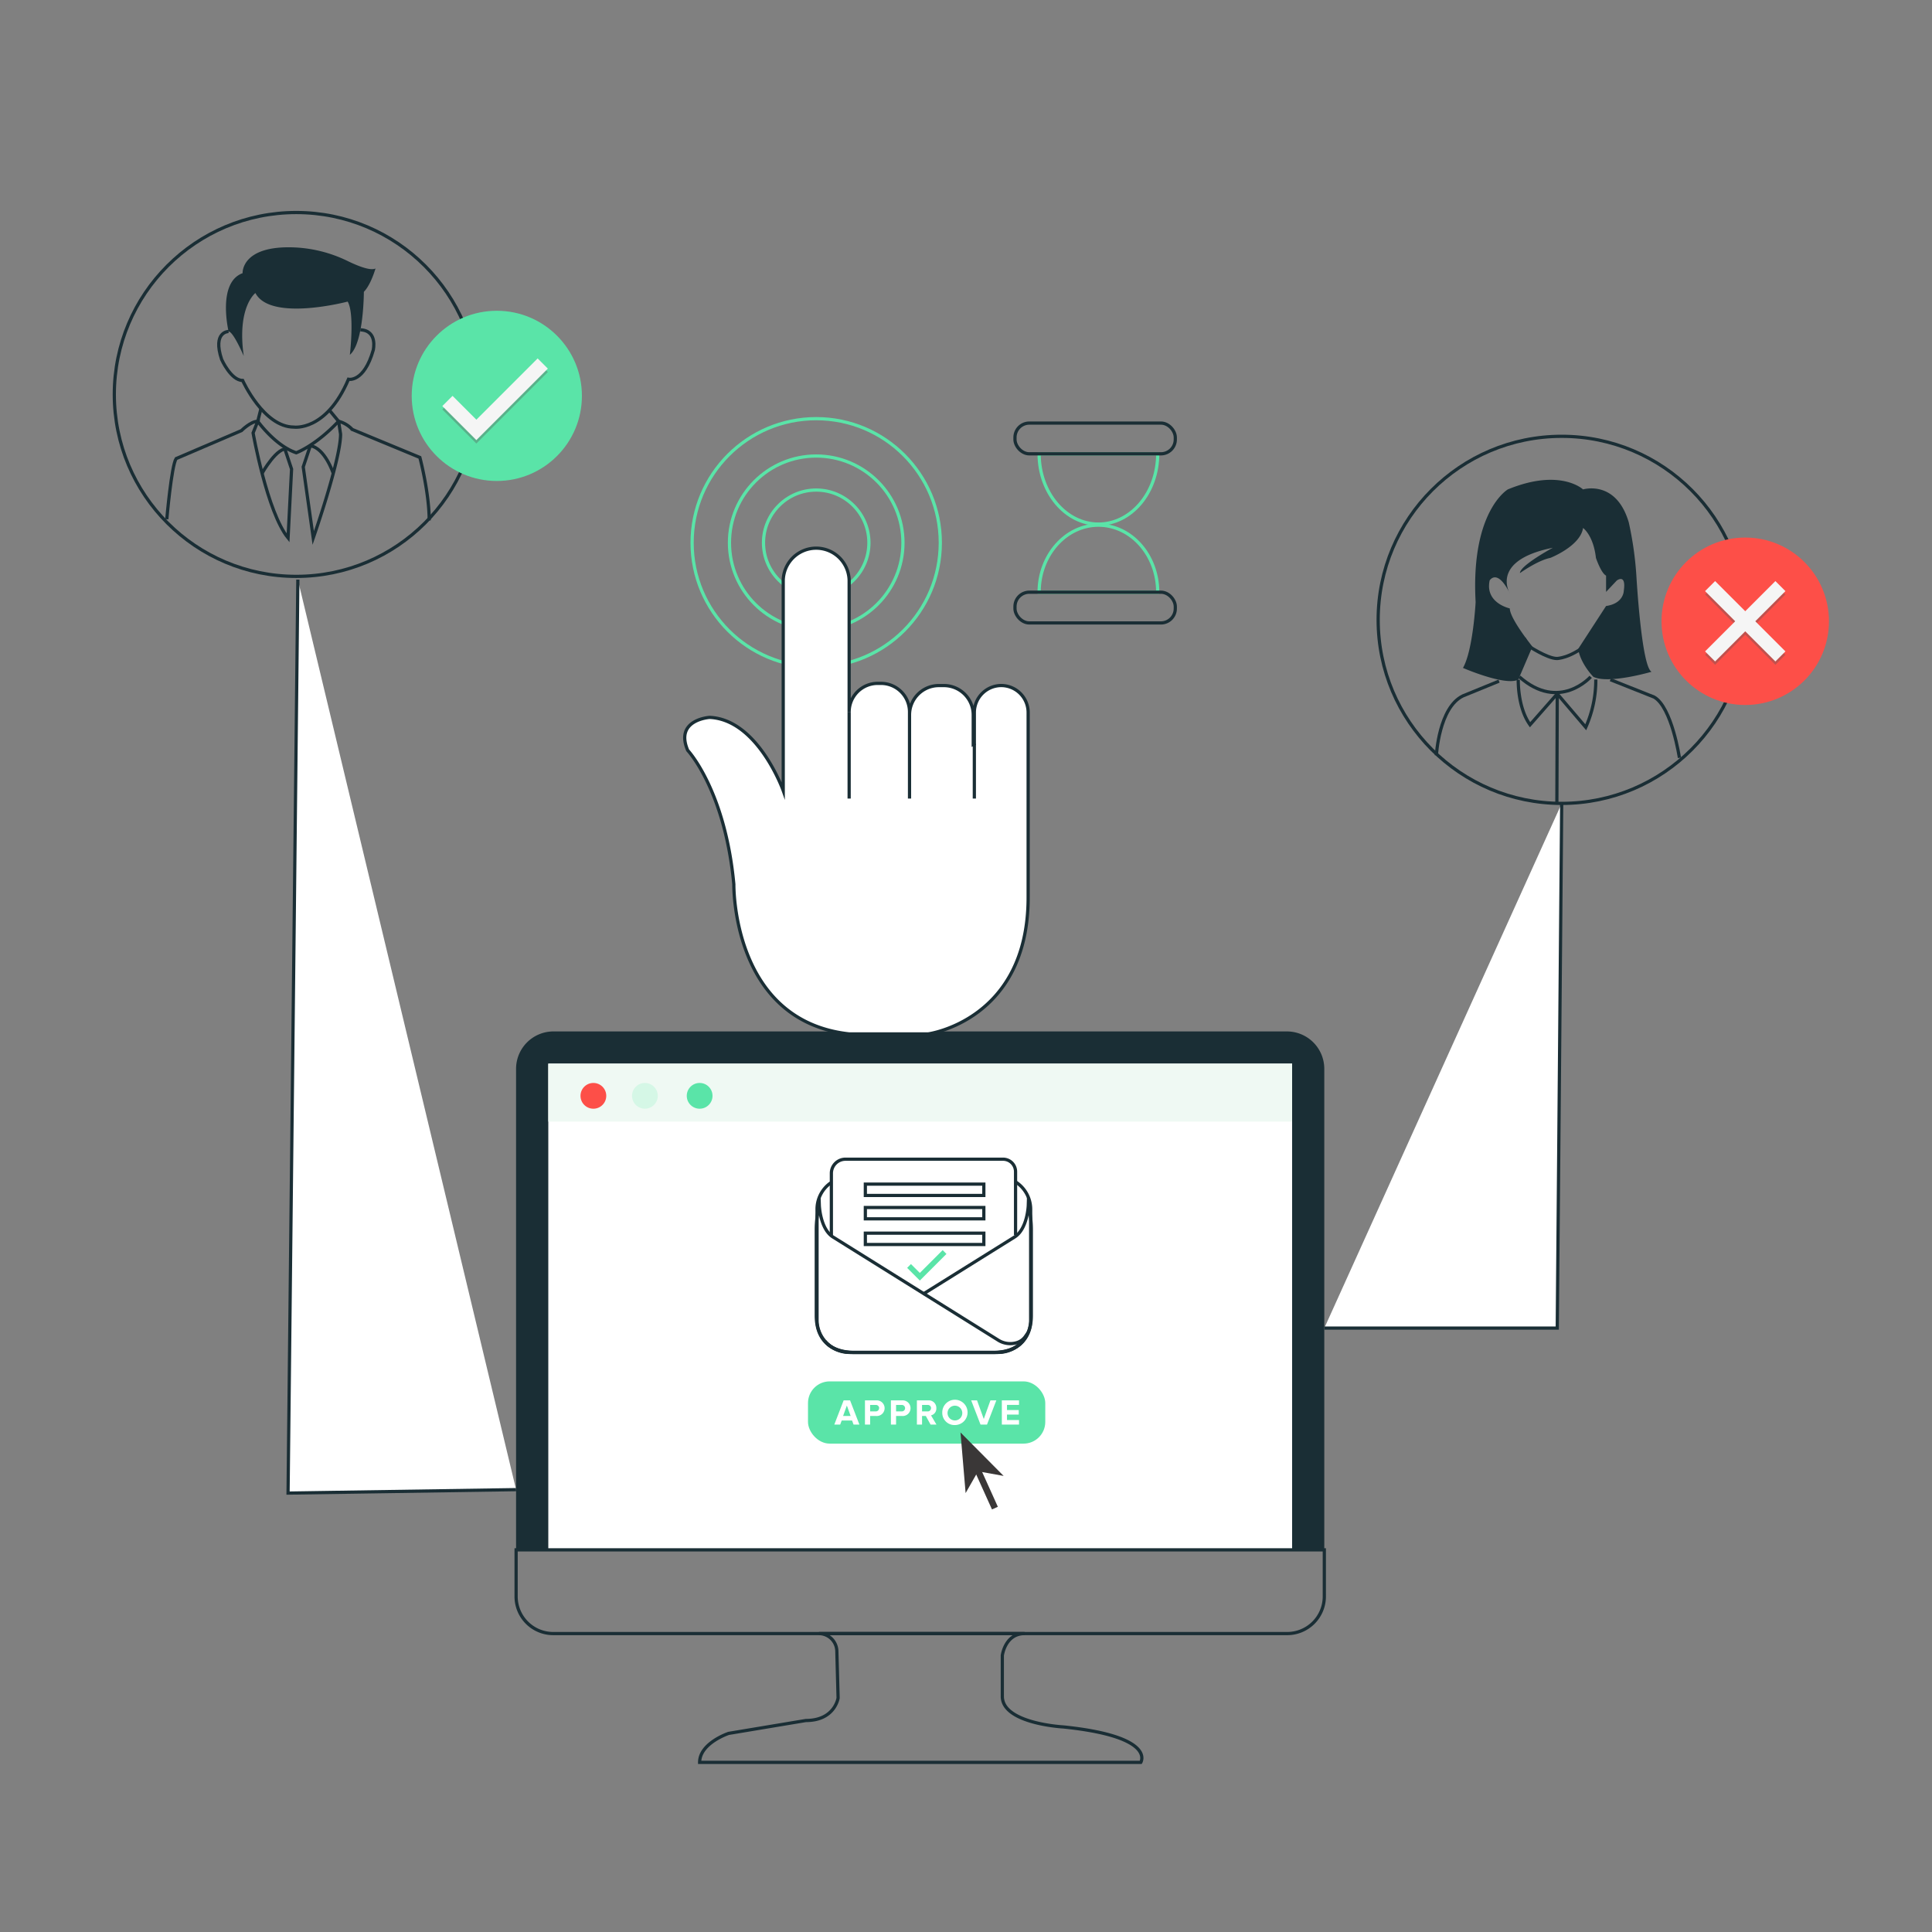 <svg id="Layer_1" data-name="Layer 1" xmlns="http://www.w3.org/2000/svg" viewBox="0 0 600 600"><rect x="0" y="0" width="600" height="600" fill="#808080" stroke="none"/><defs><style>.cls-1{fill:#1a2e35;}.cls-11,.cls-2{fill:#fff;}.cls-3{fill:#eff9f3;}.cls-4{fill:#fd4f48;}.cls-5{fill:#d5f7e6;}.cls-6{fill:#5ae4a8;}.cls-12,.cls-7{fill:none;}.cls-11,.cls-7{stroke:#1a2e35;}.cls-11,.cls-12,.cls-7{stroke-miterlimit:10;}.cls-8{fill:#3a3737;}.cls-9{fill:#575656;opacity:0.36;}.cls-10{fill:#f5f5f5;}.cls-12{stroke:#5ae4a8;}</style></defs><path class="cls-1" d="M171.9,320.32H399.65a11.62,11.62,0,0,1,11.62,11.62V481.32a0,0,0,0,1,0,0h-251a0,0,0,0,1,0,0V331.94A11.62,11.62,0,0,1,171.9,320.32Z"/><rect class="cls-2" x="170.28" y="330.32" width="231" height="151"/><rect class="cls-3" x="170.28" y="330.32" width="231" height="18"/><circle class="cls-4" cx="184.28" cy="340.32" r="4"/><circle class="cls-5" cx="200.28" cy="340.32" r="4"/><circle class="cls-6" cx="217.28" cy="340.32" r="4"/><path class="cls-7" d="M160.28,481.32h251a0,0,0,0,1,0,0v14.47a11.53,11.53,0,0,1-11.53,11.53H171.81a11.53,11.53,0,0,1-11.53-11.53V481.32A0,0,0,0,1,160.28,481.32Z"/><path class="cls-7" d="M217.28,547.32h137s5-8-24-11c0,0-19-1-19-9.5v-12.7s.86-6.8,6.93-6.8H254.35a5.59,5.59,0,0,1,5.54,5.49l.39,14.51s-1,7-10,7l-24,4S217.28,541.32,217.28,547.32Z"/><rect class="cls-6" x="250.93" y="429" width="73.69" height="19.33" rx="6.74"/><path class="cls-2" d="M265.08,442.42l-.46-1.27H261.4l-.48,1.27H259.1L262,434.9h2l2.9,7.52ZM263,436.5l-1.17,3.24h2.34Z"/><path class="cls-2" d="M268.62,442.42V434.9h3.52a2.43,2.43,0,1,1,0,4.85h-1.91v2.67Zm4.41-5.1a1,1,0,0,0-1.1-1h-1.7v2h1.7A1,1,0,0,0,273,437.32Z"/><path class="cls-2" d="M276.68,442.42V434.9h3.51a2.43,2.43,0,1,1,0,4.85h-1.91v2.67Zm4.4-5.1a1,1,0,0,0-1.1-1h-1.7v2H280A1,1,0,0,0,281.08,437.32Z"/><path class="cls-2" d="M289,442.42l-1.48-2.67h-1.17v2.67h-1.6V434.9h3.51a2.34,2.34,0,0,1,2.53,2.42,2.17,2.17,0,0,1-1.65,2.24l1.69,2.86Zm.15-5.1a1,1,0,0,0-1.12-1h-1.68v2H288A1,1,0,0,0,289.13,437.32Z"/><path class="cls-2" d="M292.63,438.67a3.93,3.93,0,1,1,3.92,3.89A3.78,3.78,0,0,1,292.63,438.67Zm6.21,0a2.29,2.29,0,1,0-2.29,2.46A2.28,2.28,0,0,0,298.84,438.67Z"/><path class="cls-2" d="M304.51,442.42l-2.9-7.52h1.82l2.09,5.78,2.07-5.78h1.83l-2.9,7.52Z"/><path class="cls-2" d="M311.13,442.42V434.9h5.33v1.41h-3.73v1.59h3.65v1.41h-3.65V441h3.73v1.41Z"/><rect class="cls-8" x="305.35" y="456.28" width="2" height="12.68" transform="translate(-163.16 166.93) rotate(-24.29)"/><polygon class="cls-8" points="303.74 456.93 311.69 458.36 298.29 444.86 299.88 463.69 303.74 456.93"/><path class="cls-7" d="M315.39,367.05a10.09,10.09,0,0,1,4.69,8.51V410A10.07,10.07,0,0,1,310,420H263.8A10.06,10.06,0,0,1,253.74,410V375.56a10,10,0,0,1,4.23-8.2"/><path class="cls-7" d="M258.19,383.56V364.38a4.38,4.38,0,0,1,4.38-4.38h48.94a3.88,3.88,0,0,1,3.88,3.88v19.68"/><rect class="cls-7" x="268.74" y="367.74" width="36.8" height="3.52"/><rect class="cls-7" x="268.74" y="375" width="36.8" height="3.52"/><rect class="cls-7" x="268.74" y="382.97" width="36.8" height="3.52"/><path class="cls-7" d="M254.44,374.3s.24,7.27,4.22,9.84L310,416.19a7,7,0,0,0,5.62.83,5,5,0,0,0,2.79-1.93s-1.4,4.68-9.61,4.92h-44.3s-11,.47-11-11.49v-26.6a31.55,31.55,0,0,1,.94-7.62Z"/><path class="cls-7" d="M256.23,416.55c1.12,1.4,3.59,3.31,8.76,3.46h44.3s11,.47,11-11.49v-26.6a31.55,31.55,0,0,0-.94-7.62h0s-.23,7.27-4.22,9.84l-28.48,17.77"/><polygon class="cls-6" points="281.72 393.75 282.9 392.56 285.66 395.32 292.75 388.23 293.93 389.42 285.66 397.69 281.72 393.75"/><path class="cls-7" d="M96.35,138.44c4.55.67,7.14,8.54,7.14,8.54"/><path class="cls-7" d="M133.29,161.62c0-8.7-2.9-19.56-2.9-19.56l-21-8.69a8.79,8.79,0,0,0-4.24-2.54l.62,4c0,8-8.49,32.24-8.49,32.24L94.17,145l2.18-6.52"/><path class="cls-7" d="M80.05,130.83s4.08,5.72,9.41,8.65A15.5,15.5,0,0,0,92,140.61s6-2.17,13.14-9.78l-2.86-3.47"/><path class="cls-7" d="M81.38,147s4.82-8.62,8.08-7.5"/><path class="cls-7" d="M88.38,139.16l2.17,6.52-1.09,21.37c-6.51-8-10.86-32.6-10.86-32.6l1.45-3.62c-2.17,0-5.07,2.9-5.07,2.9L54.7,142.42c-1.45,2.17-2.9,18.83-2.9,18.83"/><path class="cls-1" d="M79.32,91s-5.79,4.35-3.62,19.56c0,0-3.26-7.61-4.71-7.61,0,0-3.62-15.21,4.35-18.11,0,0-.51-8.73,16.19-8A41.73,41.73,0,0,1,108,81.08c3.23,1.57,7.07,3.08,8.62,2.3,0,0-1.45,5.08-3.62,7.25,0,0,0,15.93-4.35,19.56,0,0,1.53-12.78-.68-16.53C108,93.66,84,100,79.32,91Z"/><path class="cls-7" d="M71,102.94s-5.07,0-2.17,8.69c0,0,2.9,6.52,6.52,6.52,0,0,6.52,14.49,15.94,14.49,0,0,10,1.45,16.93-14.85,0,0,4.8,1.09,7.69-9.05,0,0,1.49-6.09-4-6.31"/><line class="cls-7" x1="80.05" y1="130.83" x2="81.04" y2="126.92"/><circle class="cls-7" cx="92" cy="122.5" r="56.5"/><path class="cls-1" d="M490.11,201.54c.79,4.72,4.72,8.65,4.72,8.65,4.71,2.36,18.08-1.57,18.08-1.57-3.14-1.58-4.72-29.88-4.72-29.88a108.65,108.65,0,0,0-2.36-16.51c-3.93-13.36-14.2-10.24-14.2-10.24s-7.07-6.7-23.36,0c0,0-11.57,6.7-10,35,0,0-.79,14.93-3.93,20.44,0,0,13.12,5.7,17.17,3.64l4.39-10.25s-.78-1-1.82-2.38c-2.08-2.81-5.2-7.39-5.2-9.49,0,0-7.78-1.66-6.25-8.69,0,0,2.32-3.89,6.25,4,0,0-6.29-10.22,13.37-14.15,0,0-10.22,5.51-10.22,7.87,0,0,5.5-3.94,9.43-4.72,0,0,9.33-3.65,10.17-9.29,0,0,3.2,2.21,4,9.29,0,0,1.58,4.72,3.15,5.5v5.06l3.32-3.53s3-2.31,2.18,3.19c0,0,0,3.93-5.5,4.72"/><path class="cls-7" d="M494,210.19s-9.71,11-22.15,0"/><path class="cls-7" d="M471.51,211.08s-.27,8.54,3.66,14l8.45-9.61,8.85,10.39a36,36,0,0,0,3.12-14.83"/><line class="cls-7" x1="483.5" y1="249.5" x2="483.62" y2="215.52"/><path class="cls-7" d="M446.08,234.56s.79-14.88,8.26-18.45l11.2-4.58"/><path class="cls-7" d="M521.56,235.35s-2.36-15.73-7.86-18.87l-13.59-5.4"/><circle class="cls-7" cx="485" cy="192.5" r="57"/><circle class="cls-6" cx="154.29" cy="122.94" r="26.43"/><polygon class="cls-9" points="137.37 127.17 140.54 124 147.94 131.4 166.97 112.37 170.14 115.54 147.94 137.74 137.37 127.17"/><polygon class="cls-10" points="137.37 126.11 140.54 122.94 147.94 130.34 166.97 111.31 170.14 114.48 147.94 136.68 137.37 126.11"/><circle class="cls-4" cx="542" cy="192.94" r="26"/><polygon class="cls-9" points="545.12 193.98 554.48 184.62 551.36 181.5 542 190.86 532.64 181.5 529.52 184.62 538.88 193.98 532.64 200.22 529.52 203.34 532.64 206.46 542 197.1 551.36 206.46 554.48 203.34 551.36 200.22 545.12 193.98"/><polygon class="cls-10" points="545.12 192.94 554.48 183.58 551.36 180.46 542 189.82 532.64 180.46 529.52 183.58 538.88 192.94 532.64 199.18 529.52 202.3 532.64 205.42 542 196.06 551.36 205.42 554.48 202.3 551.36 199.18 545.12 192.94"/><path class="cls-7" d="M467.5,197.5l6,1,1,2s6,4,9,4c0,0,4,0,9.5-4.5"/><polyline class="cls-11" points="160.28 462.62 89.46 463.69 92.5 180"/><polyline class="cls-11" points="411.28 412.45 483.62 412.45 485 249.5"/><path class="cls-12" d="M341.13,162.76c10.17,0,18.41-9.77,18.41-21.82H322.71C322.71,153,331,162.76,341.13,162.76Z"/><path class="cls-12" d="M341.13,163.1c10.17,0,18.41,9.32,18.41,20.81H322.71C322.71,172.42,331,163.1,341.13,163.1Z"/><rect class="cls-7" x="315.21" y="131.39" width="49.79" height="9.55" rx="4.46"/><rect class="cls-7" x="315.21" y="183.91" width="49.79" height="9.55" rx="4.46"/><circle class="cls-12" cx="253.48" cy="168.56" r="16.37"/><circle class="cls-12" cx="253.48" cy="168.56" r="26.94"/><circle class="cls-12" cx="253.48" cy="168.56" r="38.54"/><path class="cls-11" d="M310.94,212.9a8.38,8.38,0,0,0-8.35,8.35V231l-.34.17V222a9.12,9.12,0,0,0-9.09-9.09h-1.6a9.12,9.12,0,0,0-9.1,9.09v-.92a8.87,8.87,0,0,0-8.85-8.85h-1.05a8.87,8.87,0,0,0-8.85,8.85V180.16a10.24,10.24,0,0,0-20.47,0v65.37s-7.84-22.06-22.85-22.74c0,0-10.91.68-6.82,10.23,0,0,11.6,12.28,14.33,41.61,0,0-.69,42.44,35.81,46.46h24.54s31.05-4.17,31.05-42.37V221.25A8.38,8.38,0,0,0,310.94,212.9Z"/><line class="cls-7" x1="263.71" y1="221.07" x2="263.71" y2="248"/><line class="cls-7" x1="282.46" y1="221.99" x2="282.46" y2="248"/><line class="cls-7" x1="302.59" y1="231.01" x2="302.59" y2="248"/></svg>